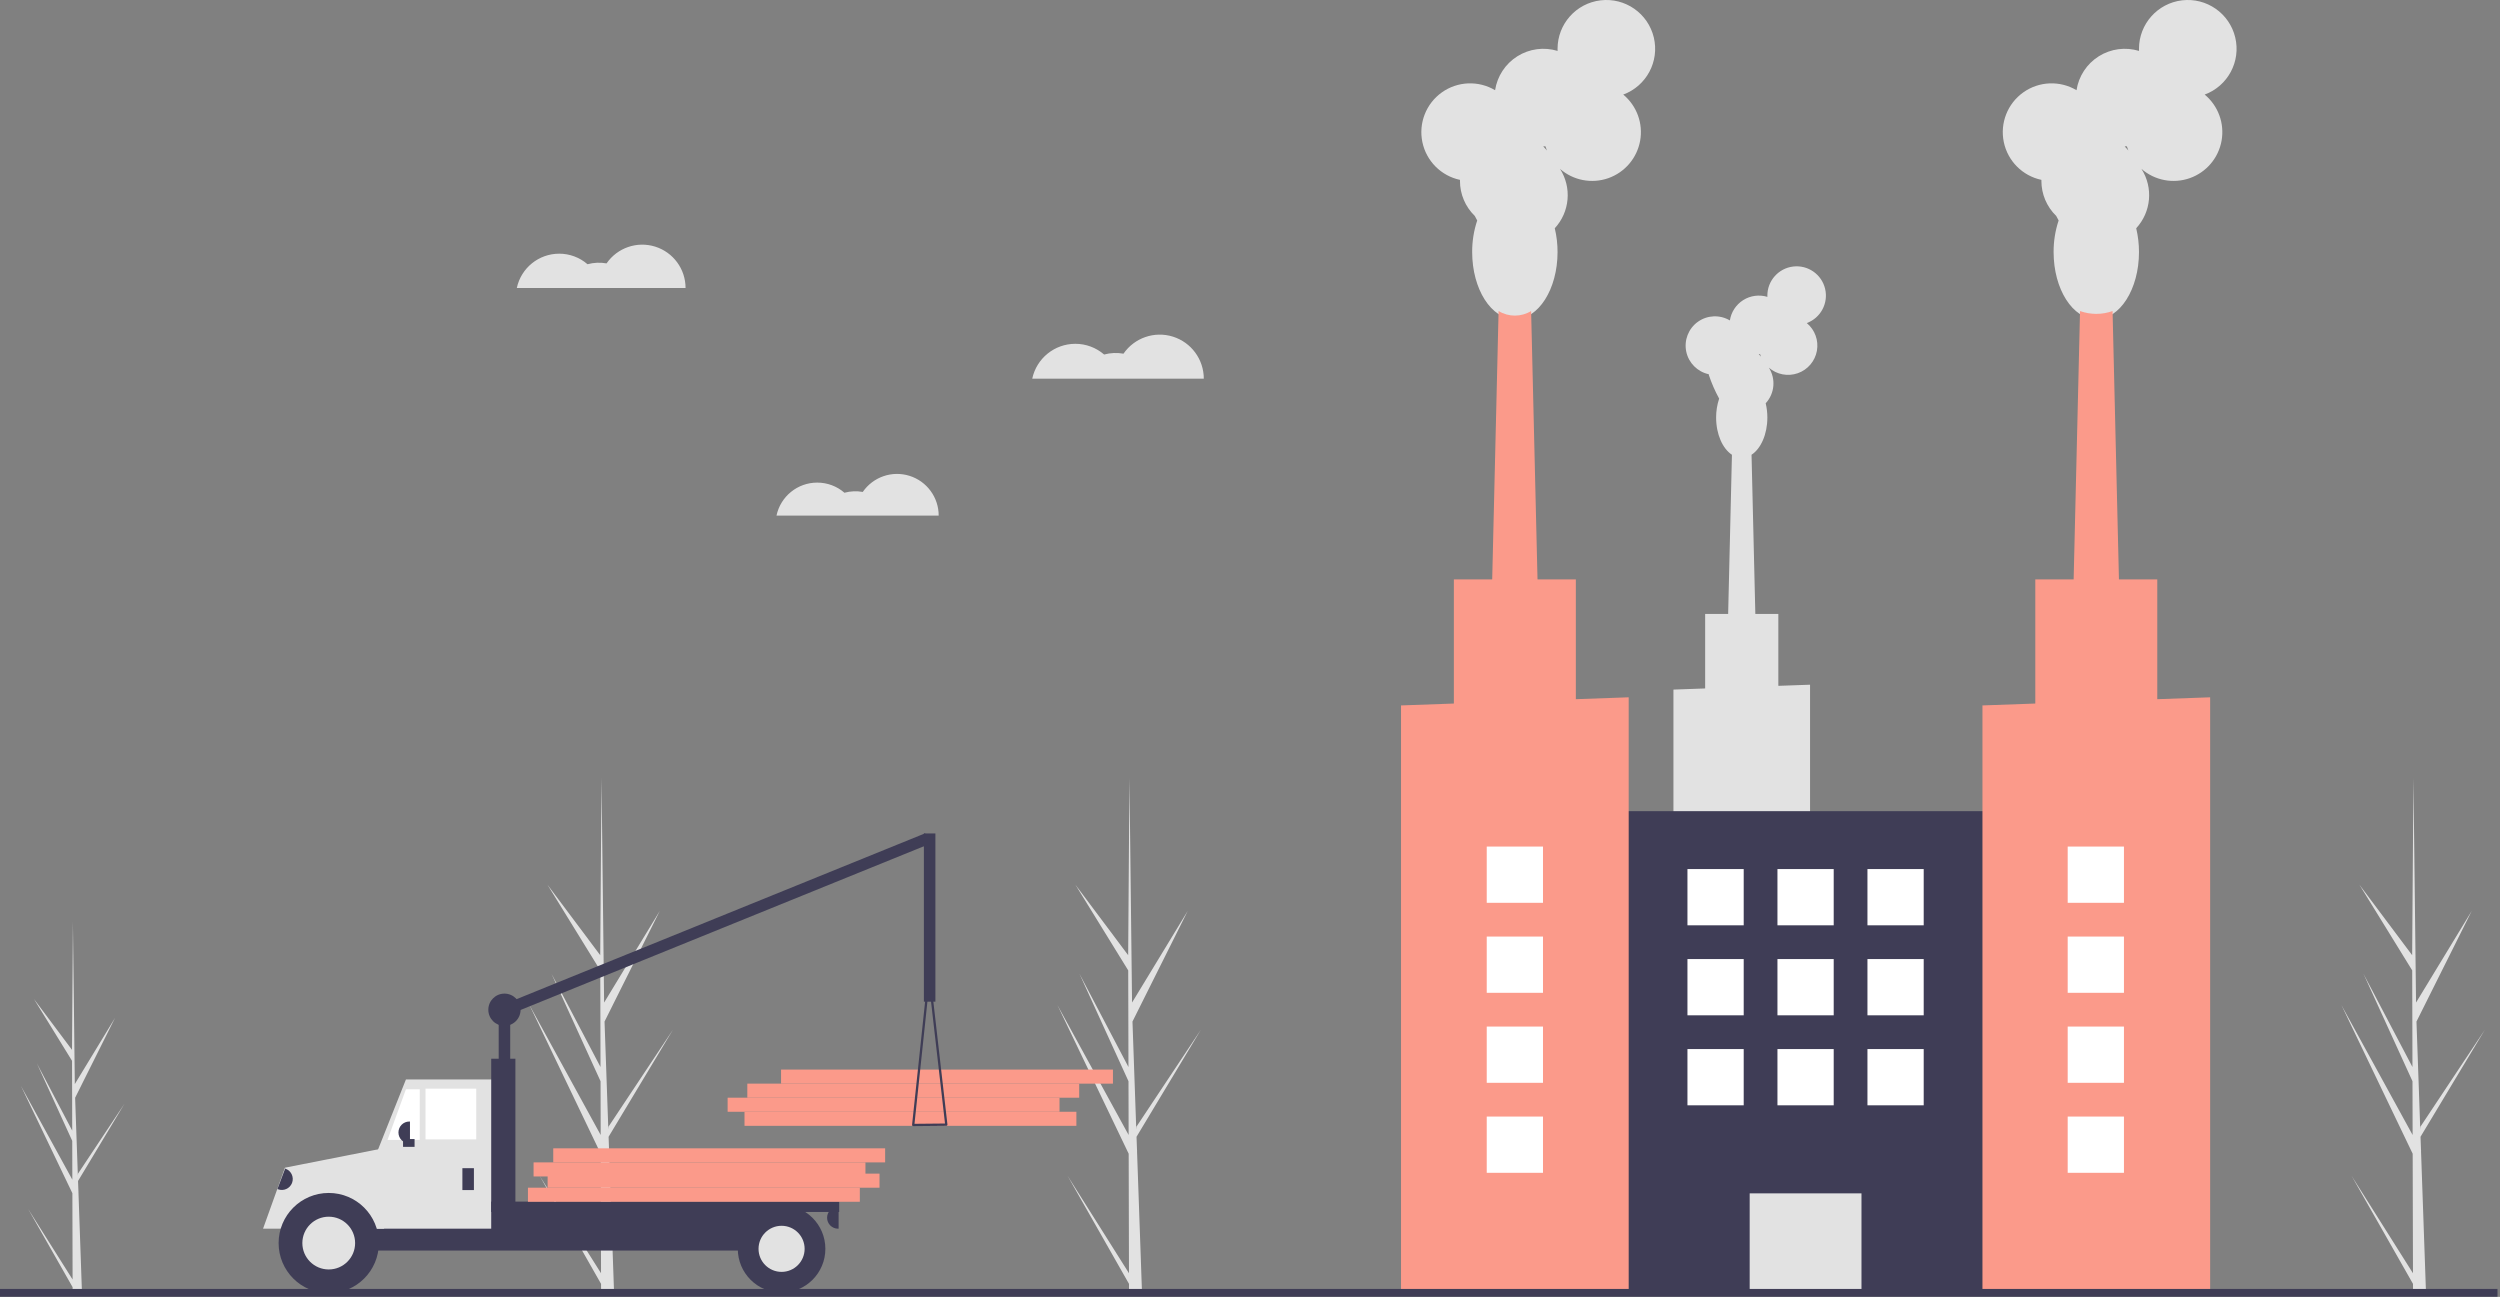 <svg xmlns="http://www.w3.org/2000/svg" width="320" height="166" viewBox="0 0 320 166">
    <rect x="0" y="0" width="320" height="166" fill="#808080" stroke="none"/>
    <g fill="none" fill-rule="evenodd">
        <g fill-rule="nonzero">
            <g transform="translate(-800 -132) translate(800 132)">
                <path fill="#E2E2E2" d="M76.932 162.974l-7.874-12.497 7.878 13.859.004 1.424c.562-.007 1.118-.029 1.669-.065l-.643-18.292.009-.142-.015-.027-.06-1.728 8.233-13.697-8.242 12.402-.025.366-.485-13.82 7.078-14.171-7.133 11.742-.332-28.646-.002-.095-.001.093-.162 22.586-6.763-9.037 6.77 10.982.03 12.37-6.275-11.947 6.28 13.766.017 6.879-9.117-16.635 9.124 19.034.037 15.296zM144.509 162.974l-7.875-12.497 7.878 13.859.005 1.424c.561-.007 1.117-.029 1.668-.065l-.642-18.292.008-.142-.014-.027-.062-1.728 8.234-13.697-8.242 12.402-.025.366-.485-13.82 7.078-14.171-7.133 11.742-.332-28.646-.002-.095v.093l-.162 22.586-6.764-9.037 6.77 10.982.031 12.37-6.276-11.947 6.28 13.766.017 6.879-9.116-16.635 9.123 19.035.038 15.295zM9.292 163.778l-5.686-9.024 5.689 10.007.003 1.028c.405-.005.807-.02 1.204-.046l-.463-13.21.006-.101-.01-.02-.045-1.248 5.946-9.89-5.952 8.955-.018.265-.35-9.98 5.111-10.233-5.151 8.48-.24-20.686v-.069l-.002.068-.116 16.309-4.884-6.526 4.888 7.93.023 8.933-4.532-8.627 4.534 9.94L9.26 151l-6.583-12.012 6.588 13.745.027 11.045zM308.86 162.974l-7.875-12.497 7.879 13.859.004 1.424c.562-.007 1.118-.029 1.668-.065l-.642-18.292.009-.142-.015-.027-.061-1.728 8.234-13.697-8.242 12.402-.025.366-.485-13.82 7.078-14.171-7.134 11.742-.332-28.646-.001-.095-.001.093-.162 22.586-6.764-9.037 6.77 10.982.032 12.37-6.276-11.947 6.28 13.766.016 6.879-9.116-16.635 9.124 19.034.037 15.296z"/>
                <path fill="#FB9A8A" d="M95.297 142.306H137.777V144.106H95.297z" transform="rotate(-180 116.537 143.206)"/>
                <path fill="#FB9A8A" d="M93.137 140.506H135.617V142.306H93.137z" transform="rotate(-180 114.377 141.406)"/>
                <path fill="#FB9A8A" d="M95.657 138.706H138.137V140.506H95.657z" transform="rotate(-180 116.897 139.606)"/>
                <path fill="#FB9A8A" d="M99.977 136.906H142.457V138.706H99.977z" transform="rotate(-180 121.217 137.806)"/>
                <path fill="#3F3D56" d="M63.833 128.952H65.308V139.424H63.833z" transform="rotate(-180 64.57 134.188)"/>
                <path fill="#3F3D56" d="M90.659 88.974H92.134V147.878H90.659z" transform="rotate(-112.092 91.397 118.426)"/>
                <path fill="#3F3D56" d="M36.547 150.043H49.379V155.058H36.547z" transform="rotate(-180 42.963 152.55)"/>
                <path fill="#3F3D56" d="M37.727 154.468H101.001V160.073H37.727z" transform="rotate(-180 69.364 157.27)"/>
                <path fill="#E2E2E2" d="M48.125 157.27L63.316 157.27 63.316 138.17 51.96 138.17 48.125 147.803z"/>
                <path fill="#FFF" d="M54.467 139.35H60.957V145.84H54.467z" transform="rotate(-180 57.712 142.595)"/>
                <path fill="#FFF" d="M49.6 145.913L53.73 145.913 53.73 139.424 51.96 139.424z"/>
                <path fill="#3F3D56" d="M59.187 149.527H60.662V152.329H59.187z" transform="rotate(-180 59.924 150.928)"/>
                <path fill="#3F3D56" d="M51.001 143.554h.074c.774 0 1.4.627 1.4 1.4 0 .775-.626 1.402-1.4 1.402H51v-2.802z" transform="rotate(180 51.738 144.955)"/>
                <path fill="#3F3D56" d="M105.868 154.468h.073c.774 0 1.402.627 1.402 1.401s-.628 1.401-1.402 1.401h-.073v-2.802z" transform="rotate(-180 106.605 155.87)"/>
                <path fill="#E2E2E2" d="M42.225 154.447c-2.222.028-4.31 1.068-5.672 2.823h-2.882l2.802-7.806 13.053-2.574-.369 10.38h-1.26c-1.362-1.755-3.45-2.795-5.672-2.823z"/>
                <circle cx="42.078" cy="159.114" r="6.416" fill="#3F3D56"/>
                <circle cx="42.078" cy="159.114" r="3.377" fill="#E2E2E2"/>
                <circle cx="100.042" cy="159.851" r="5.605" fill="#3F3D56"/>
                <circle cx="100.042" cy="159.851" r="2.95" fill="#E2E2E2"/>
                <path fill="#3F3D56" d="M62.874 135.515H65.971V157.86H62.874z" transform="rotate(-180 64.423 146.688)"/>
                <path fill="#3F3D56" d="M62.874 153.804H107.416V155.131H62.874z" transform="rotate(-180 85.145 154.468)"/>
                <path fill="#3F3D56" d="M51.591 146.208H53.066V147.208H51.591z" transform="rotate(-180 52.328 146.503)"/>
                <path fill="#3F3D56" d="M116.782 144.095c-.028-.03-.042-.073-.038-.114l2.035-19.236c.007-.075.07-.132.146-.132.075 0 .138.056.147.13l2.2 19.196c.005.042-.009.084-.036.115-.028.031-.068.05-.11.05l-4.234.04c-.042 0-.082-.018-.11-.049zm2.15-17.988l-1.877 17.74 3.905-.037-2.029-17.703z"/>
                <path fill="#3F3D56" d="M35.957 149.748h.074c.773 0 1.4.628 1.4 1.401 0 .774-.627 1.402-1.4 1.402h-.074v-2.803z" transform="rotate(20.717 36.694 151.15)"/>
                <path fill="#3F3D56" d="M118.257 106.681H119.732V128.215H118.257z" transform="rotate(-180 118.994 117.448)"/>
                <circle cx="64.57" cy="129.247" r="2.065" fill="#3F3D56"/>
                <path fill="#FB9A8A" d="M67.577 152.026H110.057V153.826H67.577z" transform="rotate(-180 88.817 152.926)"/>
                <path fill="#FB9A8A" d="M70.097 150.226H112.577V152.026H70.097z" transform="rotate(-180 91.337 151.126)"/>
                <path fill="#FB9A8A" d="M68.297 148.786H110.777V150.586H68.297z" transform="rotate(-180 89.537 149.686)"/>
                <path fill="#FB9A8A" d="M70.817 146.986H113.297V148.786H70.817z" transform="rotate(-180 92.057 147.886)"/>
                <path fill="#E2E2E2" d="M137.641 44.007c1.354-.001 2.663.486 3.686 1.373.808-.22 1.655-.258 2.479-.109 1.4-2.032 3.96-2.917 6.317-2.184 2.357.734 3.963 2.915 3.963 5.384h-21.96c.556-2.603 2.854-4.463 5.515-4.464zM104.606 61.773c1.28-.002 2.517.459 3.484 1.298.764-.209 1.564-.244 2.344-.103 1.324-1.922 3.744-2.759 5.972-2.065 2.228.693 3.746 2.756 3.746 5.09h-20.76c.525-2.461 2.698-4.22 5.214-4.22zM71.577 32.471c1.331-.001 2.619.478 3.625 1.351.794-.217 1.628-.254 2.438-.107 1.378-2 3.896-2.87 6.215-2.149 2.318.722 3.897 2.868 3.897 5.296h-21.6c.546-2.56 2.807-4.39 5.425-4.39zM214.2 88.267v44.966h17.486v-45.59l-4.059.144v-9.2h-2.944l-.486-20.378c1.189-.774 2.025-2.613 2.025-4.76.001-.616-.07-1.23-.214-1.83 1.156-1.251 1.322-3.126.403-4.56 1.017.888 2.433 1.16 3.707.713 1.274-.447 2.209-1.546 2.447-2.875.238-1.33-.258-2.683-1.298-3.545 1.781-.657 2.79-2.544 2.346-4.39-.443-1.847-2.198-3.07-4.084-2.847-1.886.223-3.307 1.822-3.307 3.721 0 .055.002.11.004.164-1.041-.318-2.17-.168-3.09.41-.922.58-1.547 1.531-1.712 2.607-1.277-.76-2.882-.693-4.092.17-1.21.863-1.795 2.36-1.493 3.814.303 1.455 1.437 2.593 2.89 2.902l-.002.082c.348 1.05.791 2.066 1.324 3.036-.26.783-.391 1.603-.387 2.428 0 2.147.836 3.986 2.024 4.76l-.485 20.378h-2.944v9.535l-4.06.145zm10.92-42.937h.009c.054 0 .107-.001.16-.004.035.111.073.22.117.326-.09-.113-.185-.22-.287-.322z"/>
                <path fill="#3F3D56" d="M204.571 103.828H257.656V165.24H204.571z" transform="rotate(-180 231.114 134.534)"/>
                <path fill="#E2E2E2" d="M223.958 152.749H238.27V165.24H223.958z" transform="rotate(-180 231.114 158.995)"/>
                <path fill="#E2E2E2" d="M186.88 23.024c-.001.045-.004.09-.004.136-.001 1.687.682 3.303 1.894 4.477.094.2.198.395.312.583-.434 1.305-.652 2.672-.644 4.047 0 4.743 2.446 8.588 5.464 8.588 3.018 0 5.465-3.845 5.465-8.588.002-1.027-.117-2.05-.356-3.05 1.927-2.086 2.203-5.21.672-7.6 1.695 1.48 4.055 1.934 6.178 1.189 2.123-.746 3.681-2.577 4.077-4.792.397-2.216-.43-4.473-2.163-5.909 2.97-1.095 4.65-4.24 3.911-7.317-.739-3.078-3.664-5.117-6.807-4.745-3.144.372-5.512 3.037-5.512 6.202 0 .092.003.182.007.273-1.735-.53-3.615-.28-5.151.685-1.536.966-2.577 2.551-2.852 4.344-2.128-1.266-4.804-1.155-6.82.283s-2.992 3.932-2.488 6.357c.505 2.425 2.394 4.322 4.817 4.837zm10.665-4.288c.09 0 .18-.003.27-.007.055.185.12.365.192.542-.149-.187-.308-.366-.478-.536h.016z"/>
                <path fill="#FB9A8A" d="M190.779 83.53h6.246l-.223-9.366v-.004l-.818-34.348c-1.278.782-2.886.782-4.165 0l-.817 34.348v.004l-.223 9.367z"/>
                <path fill="#FB9A8A" d="M179.331 90.295L179.331 165.24 208.473 165.24 208.473 89.255 201.708 89.496 201.708 74.164 186.095 74.164 186.095 90.054z"/>
                <path fill="#E2E2E2" d="M261.303 23.024c-.001.045-.004.09-.004.136-.001 1.687.682 3.303 1.894 4.477.094.2.198.395.312.583-.434 1.305-.651 2.672-.644 4.047 0 4.743 2.446 8.588 5.464 8.588 3.018 0 5.465-3.845 5.465-8.588.002-1.027-.117-2.05-.356-3.05 1.927-2.086 2.203-5.21.672-7.6 1.695 1.48 4.055 1.934 6.178 1.189 2.124-.746 3.681-2.577 4.077-4.792.397-2.216-.43-4.473-2.163-5.909 2.97-1.095 4.65-4.24 3.911-7.317-.739-3.078-3.664-5.117-6.807-4.745-3.143.372-5.512 3.037-5.512 6.202 0 .092.003.182.007.273-1.735-.53-3.615-.28-5.151.685-1.536.966-2.577 2.551-2.852 4.344-2.128-1.266-4.804-1.155-6.82.283s-2.992 3.932-2.488 6.357c.505 2.425 2.394 4.322 4.817 4.837zm10.665-4.288c.09 0 .18-.003.27-.007.055.185.12.365.192.542-.149-.187-.308-.366-.478-.536h.016z"/>
                <path fill="#FB9A8A" d="M265.203 83.53h6.245l-1.04-43.716c-1.347.483-2.819.483-4.164 0l-1.041 43.717z"/>
                <path fill="#FB9A8A" d="M253.754 90.295L253.754 165.24 282.899 165.24 282.899 89.255 280.505 89.341 276.131 89.496 276.131 74.164 260.518 74.164 260.518 90.054z"/>
                <path fill="#FFF" d="M239.034 111.24H246.234V118.44H239.034z" transform="rotate(-180 242.634 114.84)"/>
                <path fill="#FFF" d="M227.514 111.24H234.714V118.44H227.514z" transform="rotate(-180 231.114 114.84)"/>
                <path fill="#FFF" d="M215.994 111.24H223.194V118.44H215.994z" transform="rotate(-180 219.594 114.84)"/>
                <path fill="#FFF" d="M239.034 122.76H246.234V129.96H239.034z" transform="rotate(-180 242.634 126.36)"/>
                <path fill="#FFF" d="M227.514 122.76H234.714V129.96H227.514z" transform="rotate(-180 231.114 126.36)"/>
                <path fill="#FFF" d="M215.994 122.76H223.194V129.96H215.994z" transform="rotate(-180 219.594 126.36)"/>
                <path fill="#FFF" d="M239.034 134.28H246.234V141.48H239.034z" transform="rotate(-180 242.634 137.88)"/>
                <path fill="#FFF" d="M227.514 134.28H234.714V141.48H227.514z" transform="rotate(-180 231.114 137.88)"/>
                <path fill="#FFF" d="M215.994 134.28H223.194V141.48H215.994z" transform="rotate(-180 219.594 137.88)"/>
                <path fill="#FFF" d="M190.302 108.36H197.502V115.56H190.302z" transform="rotate(-180 193.902 111.96)"/>
                <path fill="#FFF" d="M190.302 119.88H197.502V127.08H190.302z" transform="rotate(-180 193.902 123.48)"/>
                <path fill="#FFF" d="M190.302 131.4H197.502V138.6H190.302z" transform="rotate(-180 193.902 135)"/>
                <path fill="#FFF" d="M190.302 142.92H197.502V150.12H190.302z" transform="rotate(-180 193.902 146.52)"/>
                <path fill="#FFF" d="M264.665 108.36H271.865V115.56H264.665z" transform="rotate(-180 268.265 111.96)"/>
                <path fill="#FFF" d="M264.665 119.88H271.865V127.08H264.665z" transform="rotate(-180 268.265 123.48)"/>
                <path fill="#FFF" d="M264.665 131.4H271.865V138.6H264.665z" transform="rotate(-180 268.265 135)"/>
                <path fill="#FFF" d="M264.665 142.92H271.865V150.12H264.665z" transform="rotate(-180 268.265 146.52)"/>
                <path fill="#3F3D56" d="M0 164.986H319.68V165.986H0z"/>
            </g>
        </g>
    </g>
</svg>
